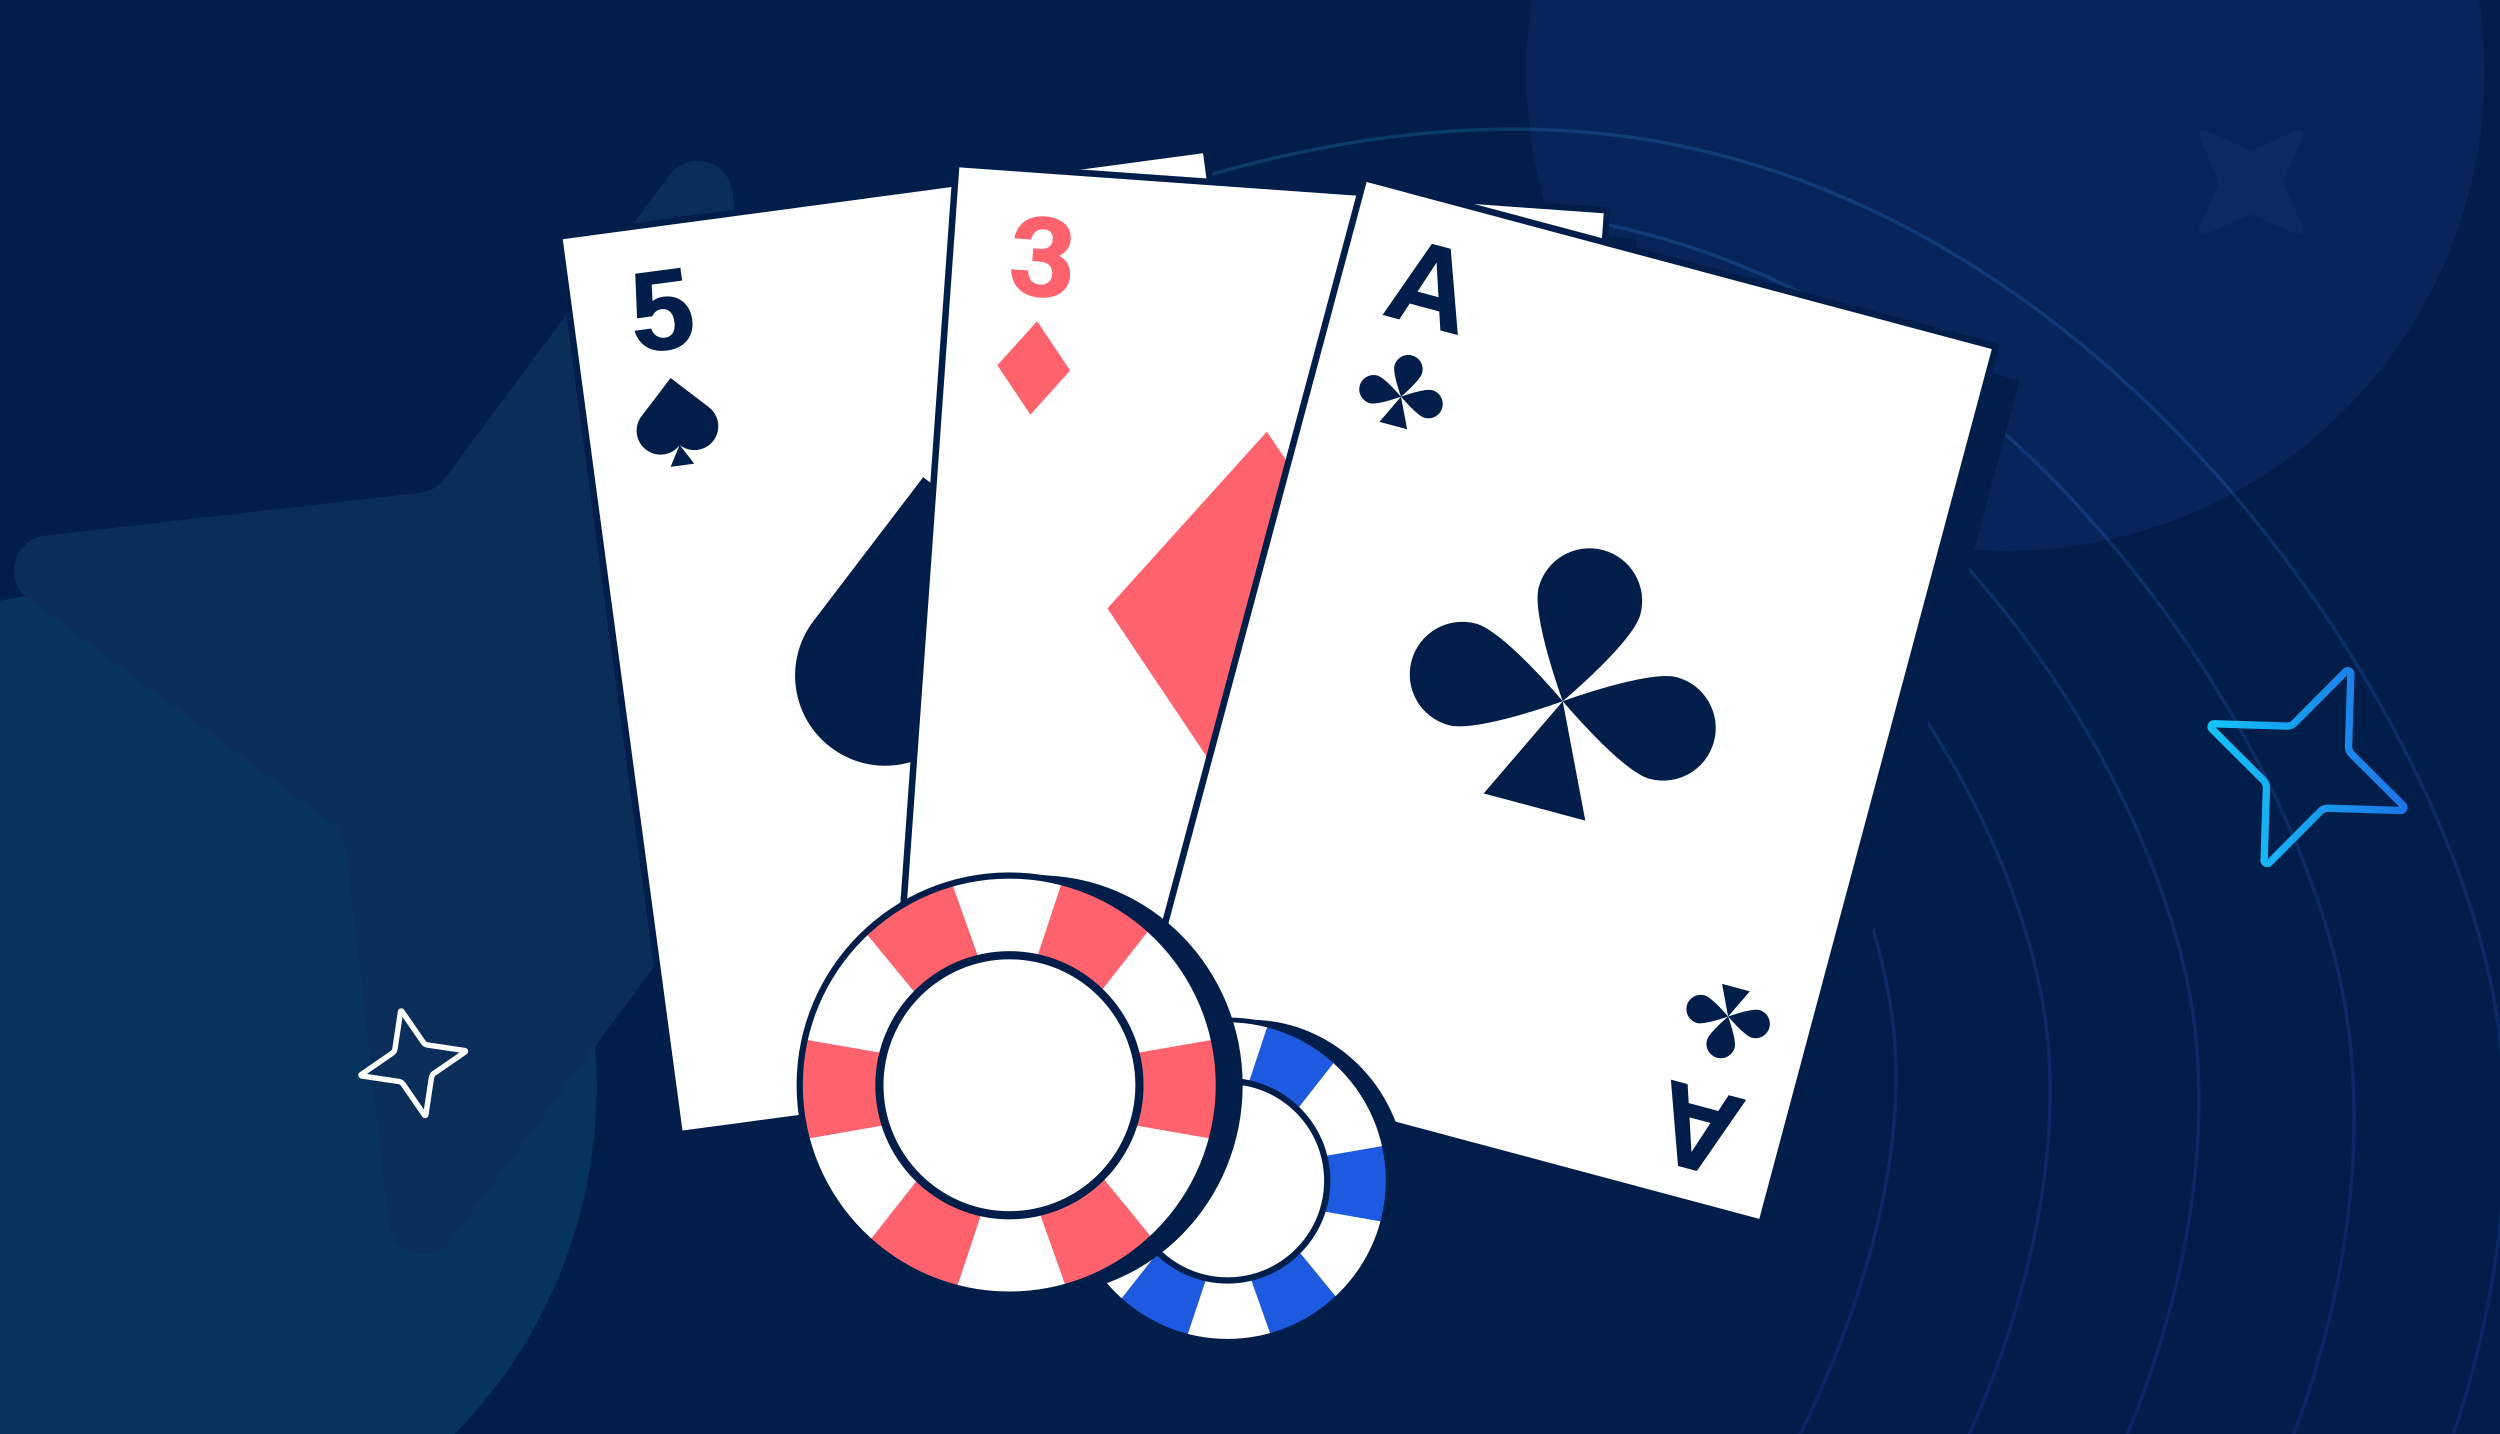 <svg width="441" height="253" viewBox="0 0 441 253" fill="none" xmlns="http://www.w3.org/2000/svg">
<g clip-path="url(#clip0_12162_37241)">
<rect width="441" height="253" fill="url(#paint0_linear_12162_37241)"/>
<g clip-path="url(#clip1_12162_37241)">
<rect width="441" height="253" fill="#001E49"/>
<g opacity="0.2">
<path d="M122.337 73.51C153.748 54.39 227.179 10.319 298.421 26.147C378.919 44.032 431.143 127.713 439.875 175.978C449.429 228.787 425.509 302.804 362.144 348.357C300.805 392.453 285.199 371.119 276.014 367.303" stroke="url(#paint1_linear_12162_37241)" stroke-width="0.6"/>
<path d="M120.549 85.245C149.815 67.263 218.226 25.806 284.04 39.768C358.405 55.544 405.967 132.439 413.593 176.993C421.937 225.742 399.086 294.422 339.981 337.153C282.767 378.518 268.519 358.936 260.052 355.494" stroke="url(#paint2_linear_12162_37241)" stroke-width="0.6"/>
<path d="M109.851 105.391C138.701 86.97 206.117 44.459 268.657 54.952C339.322 66.809 381.642 138.153 387.041 180.348C392.949 226.516 368.07 293.049 309.528 336.376C252.858 378.317 240.032 360.241 232.056 357.32" stroke="url(#paint3_linear_12162_37241)" stroke-width="0.6"/>
<path d="M99.151 125.538C127.608 106.7 194.08 63.19 253.518 70.398C320.678 78.541 358.033 144.626 361.322 184.586C364.921 228.308 338.122 292.807 280.113 336.699C223.958 379.186 212.479 362.536 204.97 360.109" stroke="url(#paint4_linear_12162_37241)" stroke-width="0.6"/>
<path d="M88.451 145.684C116.485 126.397 181.941 81.811 238.035 85.477C301.417 89.618 333.42 150.034 334.436 187.586C335.547 228.673 306.678 290.98 249.243 335.479C193.644 378.556 183.616 363.443 176.609 361.548" stroke="url(#paint5_linear_12162_37241)" stroke-width="0.6"/>
</g>
<g filter="url(#filter0_f_12162_37241)">
<ellipse cx="87.5" cy="87.5" rx="87.5" ry="87.5" transform="matrix(-4.37114e-08 1 1 4.37114e-08 -69.747 104.167)" fill="#34DAFF" fill-opacity="0.12"/>
</g>
<g filter="url(#filter1_f_12162_37241)">
<circle cx="353.754" cy="12.668" r="84.5" transform="rotate(90 353.754 12.668)" fill="#3E60E6" fill-opacity="0.12"/>
</g>
<path d="M74.168 86.917L7.975 94.485C2.427 95.122 0.476 102.236 4.993 105.615L58.533 145.266C59.893 146.263 60.788 147.813 61.002 149.542L68.571 215.735C69.208 221.283 76.322 223.234 79.701 218.717L119.351 165.177C120.348 163.817 121.899 162.922 123.628 162.708L189.821 155.14C195.369 154.502 197.32 147.389 192.803 144.009L139.263 104.359C137.903 103.362 137.008 101.812 136.793 100.082L129.225 33.889C128.588 28.341 121.474 26.39 118.095 30.907L78.444 84.448C77.448 85.807 75.897 86.702 74.168 86.917Z" fill="#0B2D5A"/>
<path d="M244.546 229.431L244.546 229.431C244.189 229.582 243.782 229.586 243.423 229.428C243.422 229.428 243.422 229.428 243.421 229.427L235.392 225.94C235.391 225.94 235.391 225.94 235.391 225.939C235.209 225.862 235.031 226.045 235.107 226.221C235.107 226.221 235.107 226.221 235.107 226.221L238.597 234.255L238.599 234.26L238.599 234.26C238.75 234.617 238.754 235.024 238.596 235.384C238.596 235.384 238.596 235.385 238.596 235.385L235.108 243.414C235.108 243.415 235.108 243.415 235.108 243.415C235.031 243.597 235.214 243.775 235.389 243.699C235.389 243.699 235.389 243.699 235.389 243.699L243.424 240.209L243.429 240.207L243.429 240.207C243.786 240.056 244.193 240.052 244.552 240.21C244.553 240.21 244.553 240.21 244.554 240.21L252.583 243.698C252.583 243.698 252.584 243.698 252.584 243.698C252.766 243.775 252.943 243.593 252.868 243.417L244.546 229.431ZM244.546 229.431L244.551 229.428L252.585 225.939C252.585 225.939 252.585 225.939 252.586 225.939C252.586 225.939 252.586 225.939 252.586 225.939C252.761 225.863 252.944 226.04 252.867 226.222C252.867 226.223 252.867 226.223 252.866 226.223L249.379 234.253C249.379 234.253 249.378 234.254 249.378 234.254C249.221 234.614 249.224 235.02 249.375 235.377L249.375 235.377L249.378 235.383L252.867 243.417L244.546 229.431Z" stroke="#001E49" stroke-width="1.2"/>
<path opacity="0.03" d="M402.886 32.477L406.28 40.288C406.564 40.943 405.901 41.615 405.238 41.331L397.423 37.945C397.226 37.858 396.997 37.859 396.791 37.946L388.976 41.348C388.321 41.633 387.65 40.971 387.934 40.307L391.329 32.489C391.416 32.291 391.416 32.062 391.329 31.857L387.934 24.046C387.65 23.391 388.313 22.719 388.976 23.003L396.791 26.389C396.989 26.476 397.218 26.475 397.423 26.388L405.238 22.986C405.893 22.701 406.564 23.363 406.28 24.027L402.886 31.845C402.799 32.043 402.799 32.272 402.886 32.477Z" fill="#D1E4FD"/>
</g>
<g clip-path="url(#clip2_12162_37241)">
<path d="M218.856 30.248L103.627 45.724L125.05 205.236L240.279 189.761L218.856 30.248Z" fill="#001E49"/>
<path d="M98.624 41.7L212.713 26.378L233.983 184.751L119.894 200.074L98.624 41.7Z" fill="white" stroke="#001E49" stroke-width="1.15"/>
<path d="M114.036 61.199C115.044 61.809 116.26 62.018 117.684 61.828C118.697 61.692 119.557 61.388 120.264 60.915C120.97 60.429 121.487 59.805 121.816 59.043C122.145 58.281 122.242 57.399 122.108 56.399C121.981 55.45 121.686 54.654 121.221 54.011C120.756 53.368 120.165 52.899 119.447 52.603C118.728 52.308 117.927 52.219 117.042 52.337C116.298 52.437 115.701 52.66 115.251 53.008C115.204 53.044 115.158 53.081 115.112 53.12L114.957 50.208L120.323 49.49L120.019 47.22L112.054 48.285L112.382 56.153L115.075 55.792C115.233 55.406 115.455 55.115 115.742 54.92C116.027 54.712 116.343 54.585 116.69 54.539C117.292 54.458 117.796 54.613 118.201 55.002C118.604 55.379 118.859 55.972 118.967 56.78C119.08 57.626 118.979 58.286 118.664 58.759C118.36 59.218 117.906 59.487 117.304 59.568C116.778 59.638 116.287 59.534 115.832 59.255C115.375 58.964 115.056 58.53 114.875 57.954L111.931 58.347C112.326 59.639 113.028 60.59 114.036 61.199Z" fill="#001E49"/>
<path d="M213.097 168.242C213.909 167.389 215.028 166.868 216.451 166.677C217.465 166.542 218.374 166.609 219.181 166.88C219.989 167.164 220.652 167.63 221.17 168.279C221.687 168.928 222.013 169.752 222.147 170.753C222.274 171.702 222.197 172.547 221.918 173.29C221.639 174.032 221.191 174.64 220.576 175.114C219.96 175.588 219.21 175.884 218.325 176.003C217.581 176.102 216.947 176.044 216.422 175.827C216.366 175.804 216.312 175.78 216.258 175.755L216.874 178.606L222.239 177.888L222.543 180.158L214.578 181.223L212.827 173.546L215.52 173.186C215.773 173.518 216.064 173.74 216.393 173.853C216.723 173.978 217.061 174.018 217.407 173.971C218.01 173.891 218.455 173.609 218.743 173.127C219.033 172.657 219.124 172.019 219.016 171.211C218.903 170.364 218.632 169.754 218.203 169.38C217.789 169.018 217.281 168.877 216.678 168.958C216.152 169.028 215.706 169.258 215.34 169.646C214.976 170.047 214.782 170.55 214.759 171.153L211.815 171.547C211.857 170.197 212.284 169.095 213.097 168.242Z" fill="#001E49"/>
<path d="M119.941 78.535C121.79 79.945 124.433 79.588 125.843 77.74L125.844 77.738C127.255 75.889 126.898 73.245 125.049 71.834L118.299 66.682L113.166 73.41C111.75 75.264 112.107 77.915 113.962 79.329C115.805 80.737 118.435 80.393 119.855 78.567L118.299 82.353L122.455 81.794L119.941 78.535Z" fill="#001E49"/>
<path d="M169.035 128.82C175.998 134.13 185.952 132.787 191.265 125.824L191.267 125.818C196.581 118.855 195.239 108.898 188.275 103.583L162.851 84.177L143.519 109.517C138.186 116.502 139.528 126.485 146.515 131.811C153.457 137.112 163.362 135.818 168.712 128.942L162.851 143.199L178.504 141.093L169.035 128.82Z" fill="#001E49"/>
<path d="M214.158 150.09C215.572 148.244 218.215 147.894 220.062 149.307L220.063 149.308C221.91 150.721 222.261 153.366 220.848 155.213L215.689 161.959L208.968 156.816C207.115 155.399 206.762 152.747 208.18 150.895C209.589 149.053 212.217 148.693 214.067 150.082L211.571 146.838L215.728 146.286L214.158 150.09Z" fill="#001E49"/>
</g>
<g clip-path="url(#clip3_12162_37241)">
<path d="M288.746 42.133L172.777 33.869L161.338 194.407L277.307 202.671L288.746 42.133Z" fill="#001E49"/>
<path d="M168.691 28.913L283.513 37.095L272.156 196.486L157.333 188.304L168.691 28.913Z" fill="white" stroke="#001E49" stroke-width="1.15"/>
<path d="M180.805 51.791C181.567 52.196 182.439 52.434 183.42 52.505C184.375 52.573 185.245 52.473 186.029 52.206C186.815 51.925 187.449 51.49 187.933 50.902C188.416 50.314 188.688 49.601 188.748 48.762C188.796 48.09 188.711 47.475 188.492 46.914C188.273 46.34 187.931 45.875 187.463 45.517C187.26 45.355 187.035 45.224 186.79 45.123C186.891 45.083 186.992 45.037 187.093 44.984C187.564 44.746 187.966 44.392 188.298 43.923C188.63 43.454 188.819 42.896 188.865 42.251C188.921 41.477 188.775 40.798 188.428 40.215C188.08 39.632 187.562 39.167 186.874 38.819C186.199 38.459 185.371 38.244 184.39 38.174C183.41 38.103 182.539 38.216 181.778 38.512C181.018 38.794 180.396 39.236 179.912 39.837C179.428 40.438 179.096 41.173 178.917 42.042L181.898 42.257C182.036 41.605 182.31 41.132 182.72 40.837C183.131 40.542 183.6 40.413 184.13 40.451C184.749 40.496 185.176 40.689 185.411 41.03C185.647 41.358 185.748 41.768 185.712 42.258C185.675 42.774 185.477 43.188 185.117 43.5C184.758 43.811 184.197 43.94 183.435 43.885L182.254 43.8L182.093 46.046L183.332 46.135C184.21 46.198 184.816 46.436 185.149 46.849C185.497 47.25 185.648 47.761 185.604 48.38C185.557 49.026 185.328 49.502 184.917 49.81C184.519 50.118 184.036 50.252 183.468 50.212C182.809 50.164 182.3 49.94 181.94 49.538C181.58 49.123 181.378 48.511 181.332 47.704L178.37 47.491C178.376 48.49 178.593 49.356 179.02 50.087C179.462 50.806 180.056 51.374 180.805 51.791Z" fill="#FD626D"/>
<path d="M256.034 175.563C256.846 175.271 257.743 175.16 258.723 175.231C259.679 175.299 260.525 175.522 261.264 175.9C262.001 176.29 262.567 176.811 262.961 177.462C263.356 178.113 263.523 178.858 263.462 179.697C263.414 180.368 263.242 180.965 262.944 181.489C262.646 182.025 262.241 182.437 261.727 182.725C261.502 182.856 261.261 182.954 261.004 183.018C261.098 183.072 261.192 183.132 261.284 183.199C261.717 183.502 262.064 183.91 262.325 184.422C262.587 184.933 262.694 185.512 262.648 186.157C262.593 186.932 262.351 187.583 261.924 188.11C261.497 188.637 260.918 189.023 260.187 189.269C259.468 189.529 258.617 189.624 257.637 189.553C256.656 189.483 255.81 189.247 255.099 188.846C254.388 188.457 253.835 187.931 253.442 187.267C253.048 186.603 252.825 185.828 252.772 184.942L255.753 185.156C255.796 185.821 256 186.329 256.364 186.679C256.728 187.03 257.175 187.224 257.704 187.262C258.323 187.306 258.774 187.176 259.055 186.872C259.335 186.581 259.493 186.19 259.528 185.7C259.566 185.184 259.428 184.746 259.117 184.386C258.805 184.026 258.269 183.819 257.507 183.764L256.326 183.68L256.488 181.434L257.727 181.523C258.604 181.586 259.238 181.437 259.627 181.075C260.028 180.728 260.251 180.244 260.296 179.625C260.342 178.98 260.184 178.475 259.82 178.112C259.47 177.749 259.011 177.548 258.443 177.507C257.785 177.46 257.249 177.609 256.835 177.956C256.42 178.315 256.132 178.891 255.971 179.684L253.009 179.471C253.158 178.483 253.496 177.658 254.024 176.995C254.563 176.346 255.233 175.869 256.034 175.563Z" fill="#FD626D"/>
<path d="M188.775 65.361L182.947 56.659L175.93 64.436L181.757 73.139L188.775 65.361Z" fill="#FD626D"/>
<path d="M265.868 163.274L260.041 154.571L253.024 162.348L258.851 171.051L265.868 163.274Z" fill="#FD626D"/>
<path d="M246.84 111.026L223.477 76.136L195.345 107.315L218.707 142.204L246.84 111.026Z" fill="#FD626D"/>
</g>
<g clip-path="url(#clip4_12162_37241)">
<path d="M356.252 67.127L243.745 37.047L202.133 192.691L314.64 222.77L356.252 67.127Z" fill="#001E49"/>
<path d="M240.664 31.401L352.06 61.183L310.745 215.717L199.348 185.934L240.664 31.401Z" fill="white" stroke="#001E49" stroke-width="1.15"/>
<path fill-rule="evenodd" clip-rule="evenodd" d="M252.583 43.002L243.882 55.555L246.835 56.346L248.667 53.55L253.889 54.949L254.073 58.286L257.161 59.113L255.903 43.891L252.583 43.002ZM253.412 46.308L250.05 51.44L253.75 52.431L253.412 46.308Z" fill="#001E49"/>
<path fill-rule="evenodd" clip-rule="evenodd" d="M296.001 205.676L294.743 190.454L297.696 191.245L297.884 194.583L303.106 195.982L304.934 193.185L308.022 194.012L299.321 206.566L296.001 205.676ZM298.372 203.227L298.026 197.102L301.727 198.093L298.372 203.227Z" fill="#001E49"/>
<path d="M247.135 69.974C247.135 69.974 250.512 67.149 250.874 65.798C251.235 64.446 250.431 63.059 249.08 62.697C247.727 62.336 246.339 63.139 245.978 64.489C245.617 65.841 247.135 69.974 247.135 69.974Z" fill="#001E49"/>
<path d="M247.135 69.975C247.135 69.975 244.307 66.598 242.956 66.237C241.603 65.876 240.215 66.678 239.854 68.029C239.493 69.381 240.296 70.768 241.648 71.13C243 71.491 247.135 69.975 247.135 69.975Z" fill="#001E49"/>
<path d="M251.315 73.712C249.964 73.351 247.136 69.974 247.136 69.974C247.136 69.974 251.27 68.458 252.623 68.82C253.976 69.181 254.778 70.569 254.417 71.92C254.056 73.271 252.668 74.073 251.315 73.712Z" fill="#001E49"/>
<path d="M243.326 74.418L247.135 69.975L248.221 75.725L243.326 74.418Z" fill="#001E49"/>
<path d="M304.844 179.314C304.844 179.314 306.357 183.449 305.994 184.8C305.631 186.151 304.241 186.951 302.89 186.588C301.538 186.225 300.737 184.835 301.1 183.485C301.463 182.134 304.844 179.314 304.844 179.314Z" fill="#001E49"/>
<path d="M304.845 179.313C304.845 179.313 300.708 180.823 299.357 180.461C298.004 180.097 297.204 178.708 297.566 177.358C297.929 176.007 299.319 175.207 300.67 175.569C302.022 175.933 304.845 179.313 304.845 179.313Z" fill="#001E49"/>
<path d="M310.333 178.167C308.982 177.804 304.845 179.314 304.845 179.314C304.845 179.314 307.668 182.694 309.02 183.058C310.372 183.421 311.761 182.621 312.124 181.269C312.486 179.919 311.686 178.53 310.333 178.167Z" fill="#001E49"/>
<path d="M303.767 173.561L304.845 179.314L308.661 174.876L303.767 173.561Z" fill="#001E49"/>
<path d="M275.668 123.69C275.668 123.69 288.039 113.342 289.362 108.394C290.685 103.443 287.742 98.36 282.791 97.036C277.836 95.713 272.752 98.653 271.429 103.6C270.106 108.552 275.668 123.69 275.668 123.69Z" fill="#001E49"/>
<path d="M275.667 123.694C275.667 123.694 265.309 111.326 260.359 110.002C255.404 108.679 250.319 111.619 248.996 116.566C247.673 121.518 250.617 126.6 255.568 127.924C260.522 129.248 275.667 123.694 275.667 123.694Z" fill="#001E49"/>
<path d="M290.979 137.384C286.029 136.06 275.67 123.692 275.67 123.692C275.67 123.692 290.815 118.138 295.77 119.462C300.725 120.786 303.664 125.868 302.341 130.82C301.018 135.767 295.934 138.707 290.979 137.384Z" fill="#001E49"/>
<path d="M261.714 139.968L275.669 123.694L279.647 144.759L261.714 139.968Z" fill="#001E49"/>
</g>
<path d="M220.484 236.68C235.732 236.68 248.094 223.966 248.094 208.282C248.094 192.598 235.732 179.883 220.484 179.883C205.235 179.883 192.874 192.598 192.874 208.282C192.874 223.966 205.235 236.68 220.484 236.68Z" fill="#001E49"/>
<path d="M216.522 236.61C232.181 236.61 244.875 223.917 244.875 208.26C244.875 192.604 232.181 179.911 216.522 179.911C200.863 179.911 188.169 192.604 188.169 208.26C188.169 223.917 200.863 236.61 216.522 236.61Z" fill="white"/>
<path d="M203.059 183.38C200.873 184.616 198.915 186.101 197.197 187.777L212.296 206.165L188.848 202.103C188.41 204.086 188.169 206.146 188.169 208.26C188.169 210.771 188.498 213.206 189.114 215.527L211.551 211.602L197.644 229.301C199.395 230.938 201.387 232.381 203.599 233.571C205.464 234.571 207.389 235.335 209.347 235.888L216.583 214.155L224.157 235.495C226.479 234.888 228.762 233.98 230.948 232.744C232.788 231.702 234.464 230.482 235.975 229.123L221.66 211.631L243.929 215.527C244.541 213.206 244.875 210.771 244.875 208.26C244.875 206.146 244.634 204.086 244.195 202.103L220.611 206.188L235.535 187.135C233.994 185.81 232.293 184.625 230.432 183.624H230.428C228.216 182.434 225.912 181.574 223.578 181.017L216.455 202.528L208.753 180.94C206.811 181.535 204.9 182.337 203.059 183.38Z" fill="#1E5AE0"/>
<path d="M216.523 237.027C200.654 237.027 187.748 224.123 187.748 208.26C187.748 192.397 200.654 179.489 216.523 179.489C232.392 179.489 245.298 192.393 245.298 208.26C245.298 224.127 232.392 237.031 216.523 237.031V237.027ZM216.523 180.333C201.123 180.333 188.592 192.862 188.592 208.26C188.592 223.658 201.123 236.187 216.523 236.187C231.923 236.187 244.454 223.658 244.454 208.26C244.454 192.862 231.923 180.333 216.523 180.333Z" fill="#001E49"/>
<path d="M216.541 225.637C226.126 225.637 233.896 217.867 233.896 208.282C233.896 198.697 226.126 190.927 216.541 190.927C206.956 190.927 199.187 198.697 199.187 208.282C199.187 217.867 206.956 225.637 216.541 225.637Z" fill="white"/>
<path d="M216.538 226.426C206.535 226.426 198.395 218.286 198.395 208.282C198.395 198.279 206.535 190.139 216.538 190.139C226.542 190.139 234.682 198.279 234.682 208.282C234.682 218.286 226.542 226.426 216.538 226.426ZM216.538 191.245C207.143 191.245 199.501 198.887 199.501 208.282C199.501 217.677 207.143 225.32 216.538 225.32C225.933 225.32 233.576 217.677 233.576 208.282C233.576 198.887 225.933 191.245 216.538 191.245Z" fill="#001E49"/>
<path d="M183.206 228.465C203.088 228.465 219.205 211.887 219.205 191.437C219.205 170.987 203.088 154.409 183.206 154.409C163.324 154.409 147.206 170.987 147.206 191.437C147.206 211.887 163.324 228.465 183.206 228.465Z" fill="#001E49"/>
<path d="M178.038 228.372C198.455 228.372 215.007 211.823 215.007 191.409C215.007 170.994 198.455 154.445 178.038 154.445C157.621 154.445 141.069 170.994 141.069 191.409C141.069 211.823 157.621 228.372 178.038 228.372Z" fill="white"/>
<path d="M160.485 158.968C157.635 160.58 155.081 162.517 152.842 164.701L172.529 188.677L141.955 183.381C141.383 185.967 141.069 188.652 141.069 191.409C141.069 194.682 141.499 197.857 142.302 200.883L171.552 195.767L153.42 218.842C155.704 220.977 158.301 222.859 161.185 224.411C163.617 225.715 166.126 226.711 168.68 227.431L178.116 199.089L187.994 226.92C191.021 226.128 193.998 224.945 196.849 223.333C199.248 221.974 201.433 220.383 203.403 218.612L184.738 195.805L213.774 200.883C214.572 197.857 215.007 194.682 215.007 191.409C215.007 188.652 214.693 185.967 214.121 183.381L183.366 188.708L202.825 163.864C200.817 162.137 198.599 160.591 196.172 159.287H196.167C193.283 157.735 190.278 156.613 187.235 155.886L177.949 183.929L167.909 155.788C165.377 156.563 162.885 157.609 160.485 158.968Z" fill="#FD626D"/>
<path d="M178.038 228.917C157.347 228.917 140.52 212.092 140.52 191.409C140.52 170.726 157.347 153.895 178.038 153.895C198.729 153.895 215.557 170.721 215.557 191.409C215.557 212.097 198.729 228.923 178.038 228.923V228.917ZM178.038 154.995C157.958 154.995 141.62 171.331 141.62 191.409C141.62 211.487 157.958 227.823 178.038 227.823C198.119 227.823 214.457 211.487 214.457 191.409C214.457 171.331 198.119 154.995 178.038 154.995Z" fill="#001E49"/>
<path d="M178.061 214.066C190.558 214.066 200.689 203.935 200.689 191.437C200.689 178.94 190.558 168.809 178.061 168.809C165.564 168.809 155.433 178.94 155.433 191.437C155.433 203.935 165.564 214.066 178.061 214.066Z" fill="white"/>
<path d="M178.063 215.094C165.02 215.094 154.406 204.481 154.406 191.438C154.406 178.394 165.02 167.781 178.063 167.781C191.106 167.781 201.72 178.394 201.72 191.438C201.72 204.481 191.106 215.094 178.063 215.094ZM178.063 169.223C165.813 169.223 155.848 179.187 155.848 191.438C155.848 203.688 165.813 213.652 178.063 213.652C190.313 213.652 200.278 203.688 200.278 191.438C200.278 179.187 190.313 169.223 178.063 169.223Z" fill="#001E49"/>
<path fill-rule="evenodd" clip-rule="evenodd" d="M400.45 139.007L400.45 139.007L400.05 151.514L408.875 142.651C408.876 142.65 408.877 142.649 408.878 142.648C409.365 142.155 410.033 141.899 410.711 141.914L410.723 141.914L410.723 141.914L423.231 142.314L414.367 133.489C414.366 133.488 414.365 133.487 414.364 133.486C413.871 132.999 413.615 132.331 413.631 131.653L413.631 131.641L413.631 131.641L414.031 119.134L405.206 127.997C405.205 127.998 405.204 127.998 405.203 127.999C404.715 128.493 404.047 128.749 403.37 128.733L403.357 128.733L403.357 128.733L390.85 128.333L399.713 137.158C399.714 137.159 399.715 137.16 399.716 137.161C400.209 137.649 400.465 138.317 400.45 138.994L400.45 139.007ZM389.734 129.057C388.97 128.289 389.539 126.991 390.611 127.025L403.399 127.434C403.733 127.441 404.053 127.314 404.28 127.084L413.307 118.017C414.076 117.253 415.373 117.823 415.339 118.895L414.93 131.682C414.923 132.017 415.05 132.336 415.28 132.564L424.347 141.591C425.111 142.359 424.541 143.656 423.47 143.622L410.682 143.214C410.347 143.206 410.028 143.333 409.8 143.564L400.773 152.63C400.005 153.394 398.708 152.825 398.742 151.753L399.15 138.965C399.158 138.631 399.031 138.311 398.8 138.084L389.734 129.057Z" fill="url(#paint6_linear_12162_37241)"/>
<path fill-rule="evenodd" clip-rule="evenodd" d="M75.331 184.81C74.909 184.743 74.522 184.509 74.274 184.145C74.273 184.144 74.273 184.144 74.272 184.143L70.997 179.386L70.142 185.112C70.075 185.533 69.841 185.92 69.477 186.169C69.476 186.169 69.475 186.17 69.474 186.17L64.718 189.446L70.443 190.301C70.865 190.368 71.252 190.602 71.501 190.966C71.501 190.967 71.501 190.967 71.502 190.968L74.778 195.725L75.632 189.999C75.7 189.578 75.934 189.191 76.297 188.942C76.298 188.942 76.299 188.941 76.3 188.941L81.056 185.665L75.331 184.81ZM82.311 185.964L76.839 189.732C76.7 189.827 76.606 189.978 76.579 190.15L75.597 196.72C75.515 197.271 74.799 197.441 74.478 196.979L70.71 191.508C70.616 191.369 70.464 191.274 70.293 191.247L63.723 190.266C63.172 190.183 63.002 189.468 63.464 189.147L68.935 185.379C69.074 185.284 69.168 185.133 69.196 184.961L70.177 178.391C70.259 177.84 70.975 177.67 71.296 178.132L75.064 183.603C75.158 183.742 75.31 183.837 75.481 183.864L82.052 184.845C82.602 184.928 82.772 185.643 82.311 185.964Z" fill="white"/>
</g>
<defs>
<filter id="filter0_f_12162_37241" x="-189.747" y="-15.832" width="415" height="415" filterUnits="userSpaceOnUse" color-interpolation-filters="sRGB">
<feFlood flood-opacity="0" result="BackgroundImageFix"/>
<feBlend mode="normal" in="SourceGraphic" in2="BackgroundImageFix" result="shape"/>
<feGaussianBlur stdDeviation="60" result="effect1_foregroundBlur_12162_37241"/>
</filter>
<filter id="filter1_f_12162_37241" x="149.254" y="-191.833" width="409" height="409" filterUnits="userSpaceOnUse" color-interpolation-filters="sRGB">
<feFlood flood-opacity="0" result="BackgroundImageFix"/>
<feBlend mode="normal" in="SourceGraphic" in2="BackgroundImageFix" result="shape"/>
<feGaussianBlur stdDeviation="60" result="effect1_foregroundBlur_12162_37241"/>
</filter>
<linearGradient id="paint0_linear_12162_37241" x1="309.5" y1="405" x2="-39.363" y2="-325.469" gradientUnits="userSpaceOnUse">
<stop stop-color="#FF967A"/>
<stop offset="0.818" stop-color="#FFD2B8"/>
</linearGradient>
<linearGradient id="paint1_linear_12162_37241" x1="138.498" y1="18.906" x2="470.988" y2="371.286" gradientUnits="userSpaceOnUse">
<stop stop-color="#30C7EB"/>
<stop offset="0.957" stop-color="#3C21E2"/>
</linearGradient>
<linearGradient id="paint2_linear_12162_37241" x1="136.032" y1="34.591" x2="440.55" y2="357.322" gradientUnits="userSpaceOnUse">
<stop stop-color="#30C7EB"/>
<stop offset="0.957" stop-color="#3C21E2"/>
</linearGradient>
<linearGradient id="paint3_linear_12162_37241" x1="126.884" y1="56.38" x2="405.158" y2="351.283" gradientUnits="userSpaceOnUse">
<stop stop-color="#30C7EB"/>
<stop offset="0.957" stop-color="#3C21E2"/>
</linearGradient>
<linearGradient id="paint4_linear_12162_37241" x1="117.653" y1="78.083" x2="371.062" y2="346.623" gradientUnits="userSpaceOnUse">
<stop stop-color="#30C7EB"/>
<stop offset="0.957" stop-color="#3C21E2"/>
</linearGradient>
<linearGradient id="paint5_linear_12162_37241" x1="108.537" y1="99.906" x2="335.147" y2="340.035" gradientUnits="userSpaceOnUse">
<stop stop-color="#30C7EB"/>
<stop offset="0.957" stop-color="#3C21E2"/>
</linearGradient>
<linearGradient id="paint6_linear_12162_37241" x1="388.198" y1="148.275" x2="434.573" y2="139.973" gradientUnits="userSpaceOnUse">
<stop stop-color="#14D0FB"/>
<stop offset="1" stop-color="#1E5AE0"/>
</linearGradient>
<clipPath id="clip0_12162_37241">
<rect width="441" height="253" fill="white"/>
</clipPath>
<clipPath id="clip1_12162_37241">
<rect width="441" height="253" fill="white"/>
</clipPath>
<clipPath id="clip2_12162_37241">
<rect width="121.357" height="166.235" fill="white" transform="translate(97.965 41.144) rotate(-7.618)"/>
</clipPath>
<clipPath id="clip3_12162_37241">
<rect width="121.357" height="166.235" fill="white" transform="translate(168.168 28.234) rotate(4.108)"/>
</clipPath>
<clipPath id="clip4_12162_37241">
<rect width="121.561" height="166.405" fill="white" transform="translate(240.273 30.635) rotate(15)"/>
</clipPath>
</defs>
</svg>
